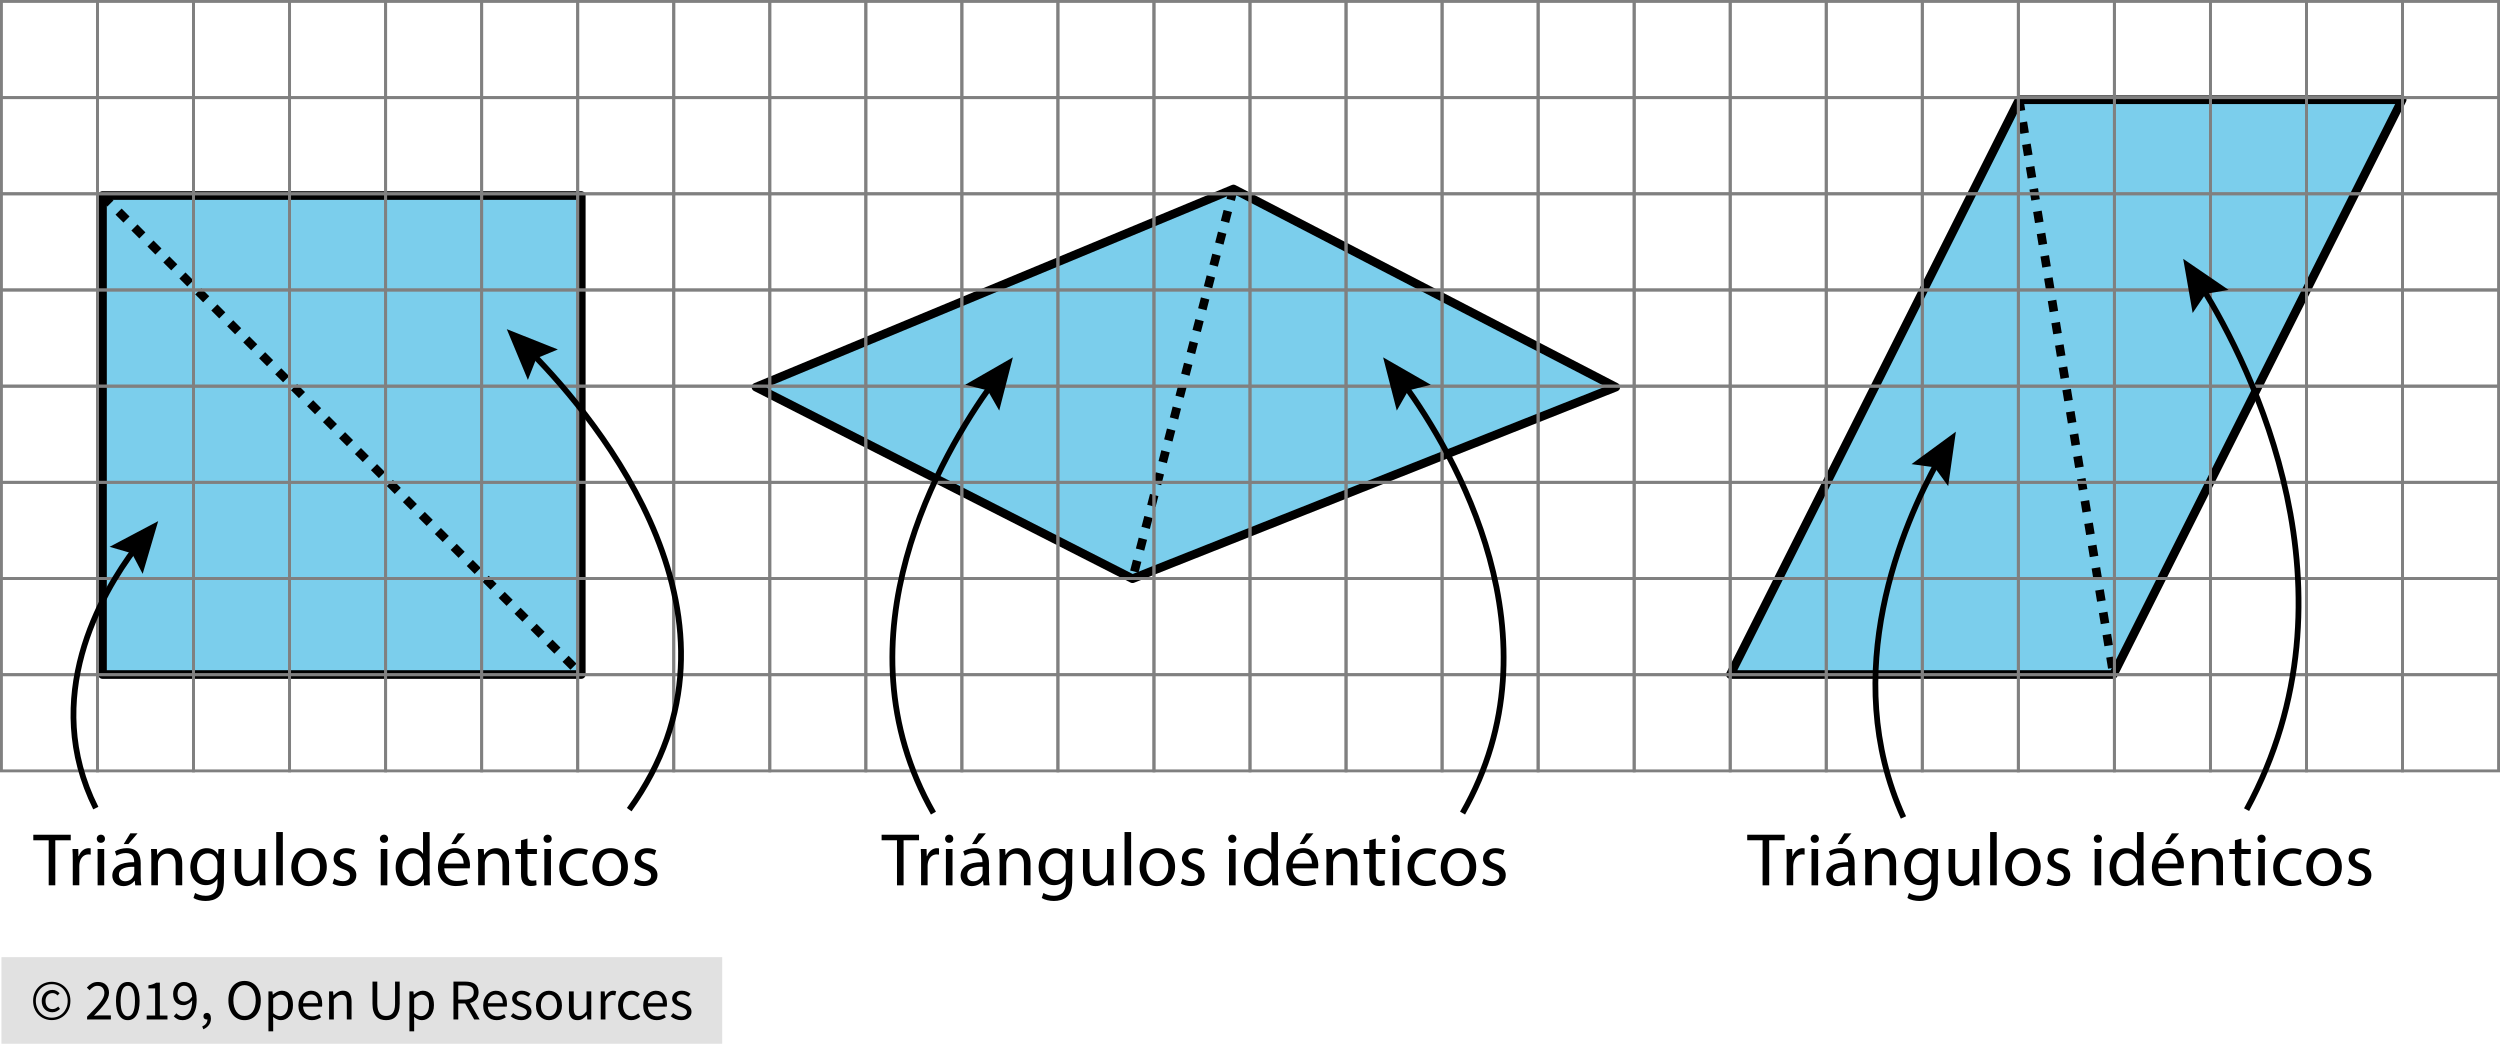 <?xml version="1.0" encoding="utf-8"?>
<!-- Generator: Adobe Illustrator 23.0.3, SVG Export Plug-In . SVG Version: 6.00 Build 0)  -->
<svg version="1.1" xmlns="http://www.w3.org/2000/svg" xmlns:xlink="http://www.w3.org/1999/xlink" x="0px" y="0px"
	 viewBox="0 0 433.22 180.862" style="enable-background:new 0 0 433.22 180.862;" xml:space="preserve">
<style type="text/css">
	.st0{fill:#E1E1E1;}
	.st1{fill:#7BCEEC;stroke:#000000;stroke-width:1.5;stroke-linecap:round;stroke-linejoin:round;stroke-miterlimit:10;}
	.st2{fill:none;stroke:#000000;stroke-width:1.5;stroke-miterlimit:10;stroke-dasharray:1.942,2,1.942,1.942;}
	.st3{fill:none;stroke:#808080;stroke-width:0.5;stroke-miterlimit:10;}
	.st4{fill:none;stroke:#000000;stroke-miterlimit:10;}
</style>
<g id="Copyright">
	<rect x="0.25" y="165.862" class="st0" width="124.898" height="15"/>
	<g>
		<path d="M8.97,176.772c-0.434,0-0.847-0.078-1.24-0.235c-0.394-0.157-0.737-0.38-1.03-0.67c-0.293-0.29-0.527-0.64-0.7-1.05
			c-0.173-0.41-0.26-0.872-0.26-1.385c0-0.506,0.086-0.963,0.26-1.37c0.173-0.406,0.407-0.753,0.7-1.04
			c0.293-0.287,0.636-0.506,1.03-0.66c0.393-0.153,0.807-0.23,1.24-0.23c0.433,0,0.845,0.077,1.235,0.23s0.733,0.373,1.03,0.66
			c0.297,0.287,0.532,0.634,0.705,1.04c0.173,0.407,0.26,0.864,0.26,1.37c0,0.513-0.087,0.975-0.26,1.385
			c-0.173,0.41-0.408,0.76-0.705,1.05c-0.296,0.29-0.64,0.513-1.03,0.67S9.403,176.772,8.97,176.772z M8.97,176.352
			c0.38,0,0.736-0.07,1.07-0.21c0.333-0.14,0.625-0.338,0.875-0.595c0.25-0.256,0.448-0.563,0.595-0.92
			c0.147-0.356,0.22-0.755,0.22-1.195c0-0.433-0.073-0.828-0.22-1.185c-0.146-0.356-0.345-0.662-0.595-0.915
			s-0.542-0.448-0.875-0.585c-0.333-0.137-0.69-0.205-1.07-0.205c-0.38,0-0.737,0.068-1.07,0.205s-0.625,0.332-0.875,0.585
			s-0.448,0.559-0.595,0.915c-0.147,0.357-0.22,0.752-0.22,1.185c0,0.44,0.073,0.838,0.22,1.195c0.146,0.357,0.345,0.664,0.595,0.92
			c0.25,0.257,0.542,0.455,0.875,0.595S8.59,176.352,8.97,176.352z M9.05,175.412c-0.253,0-0.49-0.045-0.71-0.135
			c-0.22-0.09-0.413-0.22-0.58-0.39c-0.167-0.17-0.296-0.376-0.39-0.62c-0.094-0.243-0.14-0.521-0.14-0.835
			c0-0.287,0.052-0.546,0.155-0.78c0.104-0.233,0.24-0.434,0.41-0.6s0.367-0.293,0.59-0.38c0.224-0.086,0.455-0.13,0.695-0.13
			c0.28,0,0.518,0.055,0.715,0.165s0.375,0.245,0.535,0.405l-0.35,0.39c-0.133-0.133-0.269-0.235-0.405-0.305
			c-0.137-0.07-0.292-0.105-0.465-0.105c-0.367,0-0.662,0.125-0.885,0.375c-0.224,0.25-0.335,0.572-0.335,0.965
			c0,0.44,0.108,0.789,0.325,1.045c0.217,0.257,0.505,0.385,0.865,0.385c0.213,0,0.4-0.042,0.56-0.125
			c0.16-0.083,0.313-0.188,0.46-0.315l0.3,0.42c-0.187,0.16-0.383,0.295-0.59,0.405S9.35,175.412,9.05,175.412z"/>
		<path d="M15.09,176.662v-0.49c0.48-0.48,0.907-0.913,1.28-1.3c0.373-0.387,0.687-0.745,0.94-1.075
			c0.253-0.33,0.446-0.633,0.58-0.91c0.133-0.277,0.2-0.545,0.2-0.805c0-0.367-0.1-0.667-0.3-0.9c-0.2-0.233-0.503-0.35-0.91-0.35
			c-0.267,0-0.513,0.075-0.74,0.225c-0.227,0.15-0.434,0.332-0.62,0.545l-0.47-0.47c0.267-0.293,0.55-0.528,0.85-0.705
			s0.66-0.265,1.08-0.265c0.593,0,1.06,0.172,1.4,0.515s0.51,0.798,0.51,1.365c0,0.3-0.065,0.602-0.195,0.905s-0.31,0.617-0.54,0.94
			s-0.503,0.66-0.82,1.01c-0.317,0.35-0.665,0.722-1.045,1.115c0.173-0.013,0.353-0.027,0.54-0.04c0.187-0.013,0.363-0.02,0.53-0.02
			h1.85v0.71H15.09z"/>
		<path d="M22.15,176.782c-0.647,0-1.15-0.287-1.51-0.86c-0.36-0.573-0.54-1.396-0.54-2.47s0.18-1.89,0.54-2.45
			s0.863-0.84,1.51-0.84c0.64,0,1.14,0.28,1.5,0.84c0.36,0.56,0.54,1.377,0.54,2.45s-0.18,1.896-0.54,2.47
			C23.29,176.496,22.79,176.782,22.15,176.782z M22.15,176.122c0.187,0,0.355-0.052,0.505-0.155c0.15-0.104,0.28-0.264,0.39-0.48
			c0.11-0.217,0.195-0.494,0.255-0.83c0.06-0.337,0.09-0.738,0.09-1.205s-0.03-0.867-0.09-1.2c-0.06-0.333-0.145-0.605-0.255-0.815
			c-0.11-0.21-0.24-0.365-0.39-0.465s-0.318-0.15-0.505-0.15c-0.187,0-0.357,0.05-0.51,0.15s-0.285,0.255-0.395,0.465
			s-0.195,0.482-0.255,0.815c-0.06,0.333-0.09,0.733-0.09,1.2c0,0.934,0.115,1.612,0.345,2.035S21.776,176.122,22.15,176.122z"/>
		<path d="M25.42,176.662v-0.68h1.46v-4.7h-1.16v-0.53c0.293-0.053,0.548-0.118,0.765-0.195s0.412-0.168,0.585-0.275h0.63v5.7h1.32
			v0.68H25.42z"/>
		<path d="M31.649,176.782c-0.34,0-0.638-0.063-0.895-0.19c-0.256-0.127-0.472-0.287-0.645-0.48l0.46-0.52
			c0.133,0.153,0.292,0.276,0.475,0.37c0.184,0.094,0.375,0.14,0.575,0.14c0.227,0,0.44-0.046,0.64-0.14
			c0.2-0.093,0.376-0.248,0.53-0.465c0.153-0.216,0.277-0.498,0.37-0.845s0.143-0.777,0.15-1.29c-0.2,0.253-0.434,0.453-0.7,0.6
			c-0.267,0.147-0.533,0.22-0.8,0.22c-0.553,0-0.993-0.163-1.32-0.49c-0.327-0.326-0.49-0.82-0.49-1.48
			c0-0.306,0.05-0.585,0.15-0.835c0.1-0.25,0.235-0.465,0.405-0.645c0.17-0.18,0.37-0.32,0.6-0.42s0.471-0.15,0.725-0.15
			c0.313,0,0.605,0.063,0.875,0.19c0.27,0.127,0.503,0.318,0.7,0.575c0.197,0.256,0.35,0.577,0.46,0.96s0.165,0.832,0.165,1.345
			c0,0.64-0.067,1.185-0.2,1.635c-0.133,0.45-0.313,0.816-0.54,1.1c-0.227,0.283-0.485,0.49-0.775,0.62
			C32.274,176.717,31.97,176.782,31.649,176.782z M31.95,173.562c0.213,0,0.438-0.066,0.675-0.2s0.458-0.35,0.665-0.65
			c-0.053-0.626-0.2-1.1-0.44-1.42c-0.24-0.32-0.563-0.48-0.97-0.48c-0.153,0-0.298,0.034-0.435,0.1
			c-0.137,0.067-0.255,0.162-0.355,0.285c-0.1,0.123-0.179,0.271-0.235,0.445s-0.085,0.363-0.085,0.57c0,0.42,0.097,0.75,0.29,0.99
			C31.253,173.442,31.55,173.562,31.95,173.562z"/>
		<path d="M35.24,178.362l-0.2-0.48c0.286-0.127,0.51-0.295,0.67-0.505c0.16-0.21,0.236-0.448,0.23-0.715
			c-0.02,0.006-0.054,0.01-0.1,0.01c-0.16,0-0.298-0.048-0.415-0.145s-0.175-0.238-0.175-0.425c0-0.18,0.06-0.321,0.18-0.425
			c0.12-0.104,0.263-0.155,0.43-0.155c0.213,0,0.381,0.087,0.505,0.26s0.185,0.41,0.185,0.71c0,0.433-0.117,0.81-0.35,1.13
			S35.646,178.188,35.24,178.362z"/>
		<path d="M42.379,176.782c-0.413,0-0.792-0.08-1.135-0.24c-0.343-0.16-0.639-0.388-0.885-0.685
			c-0.247-0.296-0.438-0.656-0.575-1.08c-0.137-0.423-0.205-0.898-0.205-1.425c0-0.526,0.068-0.998,0.205-1.415
			c0.136-0.417,0.328-0.77,0.575-1.06s0.542-0.511,0.885-0.665c0.343-0.153,0.722-0.23,1.135-0.23c0.414,0,0.792,0.079,1.135,0.235
			c0.343,0.157,0.64,0.38,0.89,0.67s0.443,0.644,0.58,1.06s0.205,0.885,0.205,1.405c0,0.527-0.068,1.002-0.205,1.425
			s-0.33,0.783-0.58,1.08c-0.25,0.297-0.547,0.525-0.89,0.685C43.171,176.702,42.793,176.782,42.379,176.782z M42.379,176.052
			c0.293,0,0.559-0.063,0.795-0.19c0.236-0.127,0.44-0.309,0.61-0.545c0.17-0.236,0.301-0.52,0.395-0.85
			c0.093-0.33,0.14-0.702,0.14-1.115c0-0.407-0.046-0.773-0.14-1.1c-0.094-0.326-0.225-0.603-0.395-0.83
			c-0.17-0.227-0.374-0.401-0.61-0.525c-0.237-0.123-0.502-0.185-0.795-0.185s-0.558,0.062-0.795,0.185
			c-0.237,0.124-0.44,0.298-0.61,0.525c-0.17,0.227-0.302,0.504-0.395,0.83c-0.093,0.327-0.14,0.693-0.14,1.1
			c0,0.414,0.047,0.785,0.14,1.115c0.093,0.33,0.225,0.613,0.395,0.85c0.17,0.237,0.373,0.418,0.61,0.545
			C41.821,175.989,42.086,176.052,42.379,176.052z"/>
		<path d="M46.519,178.712v-6.91h0.68l0.07,0.56h0.03c0.22-0.187,0.461-0.347,0.725-0.48c0.263-0.133,0.538-0.2,0.825-0.2
			c0.313,0,0.59,0.059,0.83,0.175c0.24,0.117,0.44,0.284,0.6,0.5c0.16,0.217,0.281,0.477,0.365,0.78s0.125,0.645,0.125,1.025
			c0,0.414-0.057,0.782-0.17,1.105s-0.267,0.599-0.46,0.825s-0.417,0.398-0.67,0.515c-0.253,0.117-0.52,0.175-0.8,0.175
			c-0.227,0-0.452-0.05-0.675-0.15c-0.223-0.1-0.448-0.237-0.675-0.41l0.02,0.85v1.64H46.519z M48.529,176.092
			c0.2,0,0.385-0.045,0.555-0.135c0.17-0.09,0.317-0.216,0.44-0.38c0.123-0.163,0.22-0.365,0.29-0.605
			c0.07-0.24,0.105-0.51,0.105-0.81c0-0.267-0.023-0.51-0.07-0.73c-0.046-0.22-0.122-0.408-0.225-0.565
			c-0.103-0.157-0.236-0.278-0.4-0.365c-0.164-0.086-0.358-0.13-0.585-0.13c-0.207,0-0.415,0.057-0.625,0.17
			c-0.21,0.114-0.435,0.277-0.675,0.49v2.55c0.22,0.187,0.433,0.318,0.64,0.395S48.369,176.092,48.529,176.092z"/>
		<path d="M54.04,176.782c-0.327,0-0.632-0.059-0.915-0.175c-0.283-0.116-0.53-0.283-0.74-0.5c-0.21-0.216-0.375-0.481-0.495-0.795
			c-0.12-0.313-0.18-0.67-0.18-1.07s0.062-0.758,0.185-1.075c0.123-0.316,0.287-0.585,0.49-0.805
			c0.204-0.22,0.435-0.389,0.695-0.505c0.26-0.116,0.53-0.175,0.81-0.175c0.307,0,0.582,0.053,0.825,0.16
			c0.244,0.106,0.447,0.26,0.61,0.46c0.163,0.2,0.288,0.44,0.375,0.72c0.086,0.28,0.13,0.594,0.13,0.94
			c0,0.087-0.002,0.172-0.005,0.255c-0.003,0.083-0.012,0.155-0.025,0.215h-3.28c0.033,0.52,0.195,0.932,0.485,1.235
			c0.29,0.304,0.668,0.455,1.135,0.455c0.233,0,0.448-0.035,0.645-0.105c0.196-0.07,0.385-0.162,0.565-0.275l0.29,0.54
			c-0.213,0.133-0.45,0.25-0.71,0.35C54.669,176.732,54.373,176.782,54.04,176.782z M52.509,173.842h2.6
			c0-0.494-0.105-0.869-0.315-1.125c-0.21-0.257-0.505-0.385-0.885-0.385c-0.174,0-0.338,0.034-0.495,0.1
			c-0.157,0.067-0.298,0.165-0.425,0.295c-0.127,0.13-0.232,0.289-0.315,0.475C52.591,173.389,52.536,173.602,52.509,173.842z"/>
		<path d="M57.029,176.662v-4.86h0.68l0.07,0.7h0.03c0.233-0.233,0.478-0.428,0.735-0.585c0.257-0.156,0.555-0.235,0.895-0.235
			c0.513,0,0.888,0.16,1.125,0.48s0.355,0.793,0.355,1.42v3.08h-0.82v-2.97c0-0.46-0.074-0.792-0.22-0.995
			c-0.146-0.204-0.38-0.305-0.7-0.305c-0.253,0-0.477,0.063-0.67,0.19c-0.193,0.127-0.413,0.313-0.66,0.56v3.52H57.029z"/>
		<path d="M66.909,176.782c-0.333,0-0.645-0.048-0.935-0.145s-0.54-0.257-0.75-0.48c-0.21-0.224-0.375-0.515-0.495-0.875
			c-0.12-0.36-0.18-0.803-0.18-1.33v-3.85h0.83v3.87c0,0.394,0.04,0.723,0.12,0.99c0.08,0.267,0.188,0.48,0.325,0.64
			s0.298,0.275,0.485,0.345c0.187,0.07,0.387,0.105,0.6,0.105c0.22,0,0.423-0.035,0.61-0.105c0.187-0.07,0.35-0.185,0.49-0.345
			s0.25-0.373,0.33-0.64c0.08-0.267,0.12-0.596,0.12-0.99v-3.87h0.8v3.85c0,0.527-0.06,0.97-0.18,1.33
			c-0.12,0.36-0.285,0.651-0.495,0.875c-0.21,0.223-0.458,0.383-0.745,0.48C67.552,176.734,67.243,176.782,66.909,176.782z"/>
		<path d="M70.949,178.712v-6.91h0.68l0.07,0.56h0.03c0.22-0.187,0.461-0.347,0.725-0.48c0.263-0.133,0.538-0.2,0.825-0.2
			c0.313,0,0.59,0.059,0.83,0.175c0.24,0.117,0.44,0.284,0.6,0.5c0.16,0.217,0.281,0.477,0.365,0.78s0.125,0.645,0.125,1.025
			c0,0.414-0.057,0.782-0.17,1.105s-0.267,0.599-0.46,0.825s-0.417,0.398-0.67,0.515c-0.253,0.117-0.52,0.175-0.8,0.175
			c-0.227,0-0.452-0.05-0.675-0.15c-0.223-0.1-0.448-0.237-0.675-0.41l0.02,0.85v1.64H70.949z M72.959,176.092
			c0.2,0,0.385-0.045,0.555-0.135c0.17-0.09,0.317-0.216,0.44-0.38c0.123-0.163,0.22-0.365,0.29-0.605
			c0.07-0.24,0.105-0.51,0.105-0.81c0-0.267-0.023-0.51-0.07-0.73c-0.046-0.22-0.122-0.408-0.225-0.565
			c-0.103-0.157-0.236-0.278-0.4-0.365c-0.164-0.086-0.358-0.13-0.585-0.13c-0.207,0-0.415,0.057-0.625,0.17
			c-0.21,0.114-0.435,0.277-0.675,0.49v2.55c0.22,0.187,0.433,0.318,0.64,0.395S72.799,176.092,72.959,176.092z"/>
		<path d="M78.579,176.662v-6.56h2.05c0.333,0,0.642,0.032,0.925,0.095s0.526,0.168,0.73,0.315c0.203,0.146,0.362,0.336,0.475,0.57
			s0.17,0.52,0.17,0.86c0,0.514-0.133,0.924-0.4,1.23c-0.267,0.307-0.627,0.517-1.08,0.63l1.67,2.86h-0.94l-1.58-2.77h-1.19v2.77
			H78.579z M79.409,173.212h1.1c0.513,0,0.906-0.105,1.18-0.315s0.41-0.528,0.41-0.955c0-0.433-0.137-0.736-0.41-0.91
			s-0.667-0.26-1.18-0.26h-1.1V173.212z"/>
		<path d="M86.059,176.782c-0.327,0-0.632-0.059-0.915-0.175c-0.283-0.116-0.53-0.283-0.74-0.5c-0.21-0.216-0.375-0.481-0.495-0.795
			c-0.12-0.313-0.18-0.67-0.18-1.07s0.062-0.758,0.185-1.075c0.123-0.316,0.287-0.585,0.49-0.805
			c0.204-0.22,0.435-0.389,0.695-0.505c0.26-0.116,0.53-0.175,0.81-0.175c0.307,0,0.582,0.053,0.825,0.16
			c0.244,0.106,0.447,0.26,0.61,0.46c0.163,0.2,0.288,0.44,0.375,0.72c0.086,0.28,0.13,0.594,0.13,0.94
			c0,0.087-0.002,0.172-0.005,0.255c-0.003,0.083-0.012,0.155-0.025,0.215h-3.28c0.033,0.52,0.195,0.932,0.485,1.235
			c0.29,0.304,0.668,0.455,1.135,0.455c0.233,0,0.448-0.035,0.645-0.105c0.196-0.07,0.385-0.162,0.565-0.275l0.29,0.54
			c-0.213,0.133-0.45,0.25-0.71,0.35C86.688,176.732,86.392,176.782,86.059,176.782z M84.528,173.842h2.6
			c0-0.494-0.105-0.869-0.315-1.125c-0.21-0.257-0.505-0.385-0.885-0.385c-0.174,0-0.338,0.034-0.495,0.1
			c-0.157,0.067-0.298,0.165-0.425,0.295c-0.127,0.13-0.232,0.289-0.315,0.475C84.61,173.389,84.555,173.602,84.528,173.842z"/>
		<path d="M90.318,176.782c-0.347,0-0.677-0.063-0.99-0.19c-0.313-0.127-0.587-0.287-0.82-0.48l0.41-0.55
			c0.213,0.173,0.432,0.313,0.655,0.42c0.223,0.107,0.481,0.16,0.775,0.16c0.32,0,0.56-0.073,0.72-0.22
			c0.16-0.146,0.24-0.326,0.24-0.54c0-0.127-0.034-0.237-0.1-0.33c-0.067-0.093-0.152-0.175-0.255-0.245
			c-0.104-0.07-0.222-0.131-0.355-0.185c-0.134-0.053-0.267-0.106-0.4-0.16c-0.174-0.06-0.347-0.128-0.52-0.205
			c-0.174-0.077-0.329-0.17-0.465-0.28s-0.249-0.238-0.335-0.385c-0.086-0.147-0.13-0.323-0.13-0.53
			c0-0.193,0.038-0.375,0.115-0.545s0.187-0.316,0.33-0.44c0.144-0.124,0.318-0.22,0.525-0.29c0.207-0.07,0.44-0.105,0.7-0.105
			c0.307,0,0.588,0.053,0.845,0.16c0.256,0.106,0.478,0.236,0.665,0.39l-0.39,0.52c-0.167-0.126-0.34-0.23-0.52-0.31
			c-0.18-0.08-0.377-0.12-0.59-0.12c-0.307,0-0.532,0.07-0.675,0.21c-0.144,0.14-0.215,0.303-0.215,0.49
			c0,0.114,0.03,0.212,0.09,0.295c0.06,0.083,0.14,0.157,0.24,0.22s0.215,0.12,0.345,0.17c0.13,0.05,0.265,0.102,0.405,0.155
			c0.173,0.066,0.348,0.137,0.525,0.21s0.335,0.165,0.475,0.275c0.14,0.11,0.255,0.245,0.345,0.405
			c0.09,0.16,0.135,0.354,0.135,0.58c0,0.2-0.039,0.387-0.115,0.56s-0.19,0.327-0.34,0.46s-0.337,0.238-0.56,0.315
			C90.86,176.744,90.605,176.782,90.318,176.782z"/>
		<path d="M95.128,176.782c-0.3,0-0.585-0.057-0.855-0.17s-0.508-0.278-0.715-0.495c-0.207-0.217-0.372-0.483-0.495-0.8
			c-0.124-0.316-0.185-0.675-0.185-1.075c0-0.407,0.062-0.769,0.185-1.085c0.123-0.317,0.288-0.585,0.495-0.805
			c0.207-0.22,0.445-0.387,0.715-0.5s0.555-0.17,0.855-0.17s0.585,0.057,0.855,0.17s0.508,0.28,0.715,0.5
			c0.207,0.22,0.372,0.488,0.495,0.805c0.124,0.316,0.185,0.678,0.185,1.085c0,0.4-0.062,0.758-0.185,1.075
			c-0.124,0.317-0.289,0.583-0.495,0.8s-0.445,0.382-0.715,0.495S95.428,176.782,95.128,176.782z M95.128,176.102
			c0.207,0,0.396-0.045,0.57-0.135c0.173-0.09,0.322-0.217,0.445-0.38c0.123-0.163,0.218-0.358,0.285-0.585
			c0.067-0.227,0.1-0.48,0.1-0.76c0-0.28-0.033-0.535-0.1-0.765c-0.066-0.23-0.162-0.428-0.285-0.595
			c-0.124-0.167-0.272-0.295-0.445-0.385s-0.363-0.135-0.57-0.135s-0.396,0.045-0.57,0.135s-0.322,0.218-0.445,0.385
			c-0.123,0.167-0.218,0.365-0.285,0.595c-0.067,0.23-0.1,0.485-0.1,0.765c0,0.28,0.033,0.533,0.1,0.76
			c0.066,0.227,0.162,0.422,0.285,0.585c0.124,0.164,0.272,0.29,0.445,0.38C94.732,176.057,94.922,176.102,95.128,176.102z"/>
		<path d="M100.079,176.782c-0.52,0-0.898-0.16-1.135-0.48c-0.237-0.32-0.355-0.793-0.355-1.42v-3.08h0.83v2.97
			c0,0.46,0.071,0.792,0.215,0.995c0.144,0.204,0.375,0.305,0.695,0.305c0.253,0,0.477-0.065,0.67-0.195
			c0.193-0.13,0.406-0.338,0.64-0.625v-3.45h0.82v4.86h-0.68l-0.07-0.76h-0.03c-0.227,0.267-0.465,0.48-0.715,0.64
			C100.713,176.702,100.418,176.782,100.079,176.782z"/>
		<path d="M104.098,176.662v-4.86h0.68l0.07,0.88h0.03c0.167-0.307,0.368-0.55,0.605-0.73c0.236-0.18,0.495-0.27,0.775-0.27
			c0.193,0,0.367,0.033,0.52,0.1l-0.16,0.72c-0.08-0.026-0.153-0.046-0.22-0.06c-0.067-0.013-0.15-0.02-0.25-0.02
			c-0.207,0-0.422,0.083-0.645,0.25c-0.224,0.167-0.418,0.457-0.585,0.87v3.12H104.098z"/>
		<path d="M109.389,176.782c-0.32,0-0.62-0.057-0.9-0.17c-0.28-0.113-0.521-0.278-0.725-0.495c-0.204-0.217-0.364-0.483-0.48-0.8
			c-0.117-0.316-0.175-0.675-0.175-1.075c0-0.407,0.063-0.769,0.19-1.085c0.126-0.317,0.297-0.585,0.51-0.805
			c0.213-0.22,0.461-0.387,0.745-0.5c0.284-0.113,0.582-0.17,0.895-0.17c0.32,0,0.593,0.057,0.82,0.17
			c0.227,0.113,0.426,0.247,0.6,0.4l-0.42,0.54c-0.14-0.126-0.288-0.23-0.445-0.31c-0.157-0.08-0.332-0.12-0.525-0.12
			c-0.22,0-0.423,0.045-0.61,0.135c-0.187,0.09-0.347,0.218-0.48,0.385c-0.134,0.167-0.239,0.365-0.315,0.595
			s-0.115,0.485-0.115,0.765c0,0.28,0.037,0.533,0.11,0.76c0.073,0.227,0.175,0.422,0.305,0.585c0.13,0.164,0.288,0.29,0.475,0.38
			c0.187,0.09,0.39,0.135,0.61,0.135c0.227,0,0.435-0.048,0.625-0.145s0.361-0.211,0.515-0.345l0.36,0.55
			c-0.22,0.193-0.463,0.345-0.73,0.455S109.682,176.782,109.389,176.782z"/>
		<path d="M113.788,176.782c-0.327,0-0.632-0.059-0.915-0.175c-0.283-0.116-0.53-0.283-0.74-0.5
			c-0.21-0.216-0.375-0.481-0.495-0.795c-0.12-0.313-0.18-0.67-0.18-1.07s0.062-0.758,0.185-1.075
			c0.123-0.316,0.287-0.585,0.49-0.805c0.204-0.22,0.435-0.389,0.695-0.505c0.26-0.116,0.53-0.175,0.81-0.175
			c0.307,0,0.582,0.053,0.825,0.16c0.244,0.106,0.447,0.26,0.61,0.46c0.163,0.2,0.288,0.44,0.375,0.72
			c0.086,0.28,0.13,0.594,0.13,0.94c0,0.087-0.002,0.172-0.005,0.255c-0.003,0.083-0.012,0.155-0.025,0.215h-3.28
			c0.033,0.52,0.195,0.932,0.485,1.235c0.29,0.304,0.668,0.455,1.135,0.455c0.233,0,0.448-0.035,0.645-0.105
			c0.196-0.07,0.385-0.162,0.565-0.275l0.29,0.54c-0.213,0.133-0.45,0.25-0.71,0.35
			C114.418,176.732,114.121,176.782,113.788,176.782z M112.258,173.842h2.6c0-0.494-0.105-0.869-0.315-1.125
			c-0.21-0.257-0.505-0.385-0.885-0.385c-0.174,0-0.338,0.034-0.495,0.1c-0.157,0.067-0.298,0.165-0.425,0.295
			c-0.127,0.13-0.232,0.289-0.315,0.475C112.34,173.389,112.285,173.602,112.258,173.842z"/>
		<path d="M118.048,176.782c-0.347,0-0.677-0.063-0.99-0.19c-0.313-0.127-0.587-0.287-0.82-0.48l0.41-0.55
			c0.213,0.173,0.432,0.313,0.655,0.42c0.223,0.107,0.481,0.16,0.775,0.16c0.32,0,0.56-0.073,0.72-0.22
			c0.16-0.146,0.24-0.326,0.24-0.54c0-0.127-0.034-0.237-0.1-0.33c-0.067-0.093-0.152-0.175-0.255-0.245
			c-0.104-0.07-0.222-0.131-0.355-0.185c-0.134-0.053-0.267-0.106-0.4-0.16c-0.174-0.06-0.347-0.128-0.52-0.205
			c-0.174-0.077-0.329-0.17-0.465-0.28s-0.249-0.238-0.335-0.385c-0.086-0.147-0.13-0.323-0.13-0.53
			c0-0.193,0.038-0.375,0.115-0.545s0.187-0.316,0.33-0.44c0.144-0.124,0.318-0.22,0.525-0.29c0.207-0.07,0.44-0.105,0.7-0.105
			c0.307,0,0.588,0.053,0.845,0.16c0.256,0.106,0.478,0.236,0.665,0.39l-0.39,0.52c-0.167-0.126-0.34-0.23-0.52-0.31
			c-0.18-0.08-0.377-0.12-0.59-0.12c-0.307,0-0.532,0.07-0.675,0.21c-0.144,0.14-0.215,0.303-0.215,0.49
			c0,0.114,0.03,0.212,0.09,0.295c0.06,0.083,0.14,0.157,0.24,0.22s0.215,0.12,0.345,0.17c0.13,0.05,0.265,0.102,0.405,0.155
			c0.173,0.066,0.348,0.137,0.525,0.21s0.335,0.165,0.475,0.275c0.14,0.11,0.255,0.245,0.345,0.405
			c0.09,0.16,0.135,0.354,0.135,0.58c0,0.2-0.039,0.387-0.115,0.56s-0.19,0.327-0.34,0.46s-0.337,0.238-0.56,0.315
			C118.589,176.744,118.334,176.782,118.048,176.782z"/>
	</g>
</g>
<g id="Artwork">
	<rect x="17.76" y="33.883" class="st1" width="82.968" height="83.002"/>
	<polygon class="st1" points="366.225,116.884 299.851,116.884 349.891,17.282 416.265,17.282 	"/>
	<polygon class="st1" points="213.75,32.75 131,67.083 196.25,100.284 280,67.083 	"/>
	<line class="st2" x1="213.75" y1="32.75" x2="196.25" y2="100.284"/>
	<line class="st2" x1="349.891" y1="17.282" x2="366.225" y2="116.884"/>
	<line class="st2" x1="17.76" y1="33.883" x2="100.728" y2="116.884"/>
</g>
<g id="Grid">
	<rect x="0.25" y="0.25" class="st3" width="16.643" height="16.667"/>
	<rect x="16.893" y="0.25" class="st3" width="16.643" height="16.667"/>
	<rect x="33.536" y="0.25" class="st3" width="16.643" height="16.667"/>
	<rect x="50.179" y="0.25" class="st3" width="16.643" height="16.667"/>
	<rect x="66.822" y="0.25" class="st3" width="16.643" height="16.667"/>
	<rect x="83.465" y="0.25" class="st3" width="16.643" height="16.667"/>
	<rect x="100.108" y="0.25" class="st3" width="16.643" height="16.667"/>
	<rect x="116.752" y="0.25" class="st3" width="16.643" height="16.667"/>
	<rect x="133.395" y="0.25" class="st3" width="16.643" height="16.667"/>
	<rect x="150.038" y="0.25" class="st3" width="16.643" height="16.667"/>
	<rect x="166.681" y="0.25" class="st3" width="16.643" height="16.667"/>
	<rect x="183.324" y="0.25" class="st3" width="16.643" height="16.667"/>
	<rect x="199.967" y="0.25" class="st3" width="16.643" height="16.667"/>
	<rect x="216.61" y="0.25" class="st3" width="16.643" height="16.667"/>
	<rect x="233.253" y="0.25" class="st3" width="16.643" height="16.667"/>
	<rect x="249.896" y="0.25" class="st3" width="16.643" height="16.667"/>
	<rect x="266.539" y="0.25" class="st3" width="16.643" height="16.667"/>
	<rect x="283.182" y="0.25" class="st3" width="16.643" height="16.667"/>
	<rect x="299.825" y="0.25" class="st3" width="16.643" height="16.667"/>
	<rect x="316.468" y="0.25" class="st3" width="16.643" height="16.667"/>
	<rect x="333.112" y="0.25" class="st3" width="16.643" height="16.667"/>
	<rect x="349.755" y="0.25" class="st3" width="16.643" height="16.667"/>
	<rect x="366.398" y="0.25" class="st3" width="16.643" height="16.667"/>
	<rect x="383.041" y="0.25" class="st3" width="16.643" height="16.667"/>
	<rect x="399.684" y="0.25" class="st3" width="16.643" height="16.667"/>
	<rect x="416.327" y="0.25" class="st3" width="16.643" height="16.667"/>
	<rect x="0.25" y="16.917" class="st3" width="16.643" height="16.667"/>
	<rect x="16.893" y="16.917" class="st3" width="16.643" height="16.667"/>
	<rect x="33.536" y="16.917" class="st3" width="16.643" height="16.667"/>
	<rect x="50.179" y="16.917" class="st3" width="16.643" height="16.667"/>
	<rect x="66.822" y="16.917" class="st3" width="16.643" height="16.667"/>
	<rect x="83.465" y="16.917" class="st3" width="16.643" height="16.667"/>
	<rect x="100.108" y="16.917" class="st3" width="16.643" height="16.667"/>
	<rect x="116.752" y="16.917" class="st3" width="16.643" height="16.667"/>
	<rect x="133.395" y="16.917" class="st3" width="16.643" height="16.667"/>
	<rect x="150.038" y="16.917" class="st3" width="16.643" height="16.667"/>
	<rect x="166.681" y="16.917" class="st3" width="16.643" height="16.667"/>
	<rect x="183.324" y="16.917" class="st3" width="16.643" height="16.667"/>
	<rect x="199.967" y="16.917" class="st3" width="16.643" height="16.667"/>
	<rect x="216.61" y="16.917" class="st3" width="16.643" height="16.667"/>
	<rect x="233.253" y="16.917" class="st3" width="16.643" height="16.667"/>
	<rect x="249.896" y="16.917" class="st3" width="16.643" height="16.667"/>
	<rect x="266.539" y="16.917" class="st3" width="16.643" height="16.667"/>
	<rect x="283.182" y="16.917" class="st3" width="16.643" height="16.667"/>
	<rect x="299.825" y="16.917" class="st3" width="16.643" height="16.667"/>
	<rect x="316.468" y="16.917" class="st3" width="16.643" height="16.667"/>
	<rect x="333.112" y="16.917" class="st3" width="16.643" height="16.667"/>
	<rect x="349.755" y="16.917" class="st3" width="16.643" height="16.667"/>
	<rect x="366.398" y="16.917" class="st3" width="16.643" height="16.667"/>
	<rect x="383.041" y="16.917" class="st3" width="16.643" height="16.667"/>
	<rect x="399.684" y="16.917" class="st3" width="16.643" height="16.667"/>
	<rect x="416.327" y="16.917" class="st3" width="16.643" height="16.667"/>
	<rect x="0.25" y="33.583" class="st3" width="16.643" height="16.667"/>
	<rect x="16.893" y="33.583" class="st3" width="16.643" height="16.667"/>
	<rect x="33.536" y="33.583" class="st3" width="16.643" height="16.667"/>
	<rect x="50.179" y="33.583" class="st3" width="16.643" height="16.667"/>
	<rect x="66.822" y="33.583" class="st3" width="16.643" height="16.667"/>
	<rect x="83.465" y="33.583" class="st3" width="16.643" height="16.667"/>
	<rect x="100.108" y="33.583" class="st3" width="16.643" height="16.667"/>
	<rect x="116.752" y="33.583" class="st3" width="16.643" height="16.667"/>
	<rect x="133.395" y="33.583" class="st3" width="16.643" height="16.667"/>
	<rect x="150.038" y="33.583" class="st3" width="16.643" height="16.667"/>
	<rect x="166.681" y="33.583" class="st3" width="16.643" height="16.667"/>
	<rect x="183.324" y="33.583" class="st3" width="16.643" height="16.667"/>
	<rect x="199.967" y="33.583" class="st3" width="16.643" height="16.667"/>
	<rect x="216.61" y="33.583" class="st3" width="16.643" height="16.667"/>
	<rect x="233.253" y="33.583" class="st3" width="16.643" height="16.667"/>
	<rect x="249.896" y="33.583" class="st3" width="16.643" height="16.667"/>
	<rect x="266.539" y="33.583" class="st3" width="16.643" height="16.667"/>
	<rect x="283.182" y="33.583" class="st3" width="16.643" height="16.667"/>
	<rect x="299.825" y="33.583" class="st3" width="16.643" height="16.667"/>
	<rect x="316.468" y="33.583" class="st3" width="16.643" height="16.667"/>
	<rect x="333.112" y="33.583" class="st3" width="16.643" height="16.667"/>
	<rect x="349.755" y="33.583" class="st3" width="16.643" height="16.667"/>
	<rect x="366.398" y="33.583" class="st3" width="16.643" height="16.667"/>
	<rect x="383.041" y="33.583" class="st3" width="16.643" height="16.667"/>
	<rect x="399.684" y="33.583" class="st3" width="16.643" height="16.667"/>
	<rect x="416.327" y="33.583" class="st3" width="16.643" height="16.667"/>
	<rect x="0.25" y="50.25" class="st3" width="16.643" height="16.667"/>
	<rect x="16.893" y="50.25" class="st3" width="16.643" height="16.667"/>
	<rect x="33.536" y="50.25" class="st3" width="16.643" height="16.667"/>
	<rect x="50.179" y="50.25" class="st3" width="16.643" height="16.667"/>
	<rect x="66.822" y="50.25" class="st3" width="16.643" height="16.667"/>
	<rect x="83.465" y="50.25" class="st3" width="16.643" height="16.667"/>
	<rect x="100.108" y="50.25" class="st3" width="16.643" height="16.667"/>
	<rect x="116.752" y="50.25" class="st3" width="16.643" height="16.667"/>
	<rect x="133.395" y="50.25" class="st3" width="16.643" height="16.667"/>
	<rect x="150.038" y="50.25" class="st3" width="16.643" height="16.667"/>
	<rect x="166.681" y="50.25" class="st3" width="16.643" height="16.667"/>
	<rect x="183.324" y="50.25" class="st3" width="16.643" height="16.667"/>
	<rect x="199.967" y="50.25" class="st3" width="16.643" height="16.667"/>
	<rect x="216.61" y="50.25" class="st3" width="16.643" height="16.667"/>
	<rect x="233.253" y="50.25" class="st3" width="16.643" height="16.667"/>
	<rect x="249.896" y="50.25" class="st3" width="16.643" height="16.667"/>
	<rect x="266.539" y="50.25" class="st3" width="16.643" height="16.667"/>
	<rect x="283.182" y="50.25" class="st3" width="16.643" height="16.667"/>
	<rect x="299.825" y="50.25" class="st3" width="16.643" height="16.667"/>
	<rect x="316.468" y="50.25" class="st3" width="16.643" height="16.667"/>
	<rect x="333.112" y="50.25" class="st3" width="16.643" height="16.667"/>
	<rect x="349.755" y="50.25" class="st3" width="16.643" height="16.667"/>
	<rect x="366.398" y="50.25" class="st3" width="16.643" height="16.667"/>
	<rect x="383.041" y="50.25" class="st3" width="16.643" height="16.667"/>
	<rect x="399.684" y="50.25" class="st3" width="16.643" height="16.667"/>
	<rect x="416.327" y="50.25" class="st3" width="16.643" height="16.667"/>
	<rect x="0.25" y="66.917" class="st3" width="16.643" height="16.667"/>
	<rect x="16.893" y="66.917" class="st3" width="16.643" height="16.667"/>
	<rect x="33.536" y="66.917" class="st3" width="16.643" height="16.667"/>
	<rect x="50.179" y="66.917" class="st3" width="16.643" height="16.667"/>
	<rect x="66.822" y="66.917" class="st3" width="16.643" height="16.667"/>
	<rect x="83.465" y="66.917" class="st3" width="16.643" height="16.667"/>
	<rect x="100.108" y="66.917" class="st3" width="16.643" height="16.667"/>
	<rect x="116.752" y="66.917" class="st3" width="16.643" height="16.667"/>
	<rect x="133.395" y="66.917" class="st3" width="16.643" height="16.667"/>
	<rect x="150.038" y="66.917" class="st3" width="16.643" height="16.667"/>
	<rect x="166.681" y="66.917" class="st3" width="16.643" height="16.667"/>
	<rect x="183.324" y="66.917" class="st3" width="16.643" height="16.667"/>
	<rect x="199.967" y="66.917" class="st3" width="16.643" height="16.667"/>
	<rect x="216.61" y="66.917" class="st3" width="16.643" height="16.667"/>
	<rect x="233.253" y="66.917" class="st3" width="16.643" height="16.667"/>
	<rect x="249.896" y="66.917" class="st3" width="16.643" height="16.667"/>
	<rect x="266.539" y="66.917" class="st3" width="16.643" height="16.667"/>
	<rect x="283.182" y="66.917" class="st3" width="16.643" height="16.667"/>
	<rect x="299.825" y="66.917" class="st3" width="16.643" height="16.667"/>
	<rect x="316.468" y="66.917" class="st3" width="16.643" height="16.667"/>
	<rect x="333.112" y="66.917" class="st3" width="16.643" height="16.667"/>
	<rect x="349.755" y="66.917" class="st3" width="16.643" height="16.667"/>
	<rect x="366.398" y="66.917" class="st3" width="16.643" height="16.667"/>
	<rect x="383.041" y="66.917" class="st3" width="16.643" height="16.667"/>
	<rect x="399.684" y="66.917" class="st3" width="16.643" height="16.667"/>
	<rect x="416.327" y="66.917" class="st3" width="16.643" height="16.667"/>
	<rect x="0.25" y="83.583" class="st3" width="16.643" height="16.667"/>
	<rect x="16.893" y="83.583" class="st3" width="16.643" height="16.667"/>
	<rect x="33.536" y="83.583" class="st3" width="16.643" height="16.667"/>
	<rect x="50.179" y="83.583" class="st3" width="16.643" height="16.667"/>
	<rect x="66.822" y="83.583" class="st3" width="16.643" height="16.667"/>
	<rect x="83.465" y="83.583" class="st3" width="16.643" height="16.667"/>
	<rect x="100.108" y="83.583" class="st3" width="16.643" height="16.667"/>
	<rect x="116.752" y="83.583" class="st3" width="16.643" height="16.667"/>
	<rect x="133.395" y="83.583" class="st3" width="16.643" height="16.667"/>
	<rect x="150.038" y="83.583" class="st3" width="16.643" height="16.667"/>
	<rect x="166.681" y="83.583" class="st3" width="16.643" height="16.667"/>
	<rect x="183.324" y="83.583" class="st3" width="16.643" height="16.667"/>
	<rect x="199.967" y="83.583" class="st3" width="16.643" height="16.667"/>
	<rect x="216.61" y="83.583" class="st3" width="16.643" height="16.667"/>
	<rect x="233.253" y="83.583" class="st3" width="16.643" height="16.667"/>
	<rect x="249.896" y="83.583" class="st3" width="16.643" height="16.667"/>
	<rect x="266.539" y="83.583" class="st3" width="16.643" height="16.667"/>
	<rect x="283.182" y="83.583" class="st3" width="16.643" height="16.667"/>
	<rect x="299.825" y="83.583" class="st3" width="16.643" height="16.667"/>
	<rect x="316.468" y="83.583" class="st3" width="16.643" height="16.667"/>
	<rect x="333.112" y="83.583" class="st3" width="16.643" height="16.667"/>
	<rect x="349.755" y="83.583" class="st3" width="16.643" height="16.667"/>
	<rect x="366.398" y="83.583" class="st3" width="16.643" height="16.667"/>
	<rect x="383.041" y="83.583" class="st3" width="16.643" height="16.667"/>
	<rect x="399.684" y="83.583" class="st3" width="16.643" height="16.667"/>
	<rect x="416.327" y="83.583" class="st3" width="16.643" height="16.667"/>
	<rect x="0.25" y="100.25" class="st3" width="16.643" height="16.667"/>
	<rect x="16.893" y="100.25" class="st3" width="16.643" height="16.667"/>
	<rect x="33.536" y="100.25" class="st3" width="16.643" height="16.667"/>
	<rect x="50.179" y="100.25" class="st3" width="16.643" height="16.667"/>
	<rect x="66.822" y="100.25" class="st3" width="16.643" height="16.667"/>
	<rect x="83.465" y="100.25" class="st3" width="16.643" height="16.667"/>
	<rect x="100.108" y="100.25" class="st3" width="16.643" height="16.667"/>
	<rect x="116.752" y="100.25" class="st3" width="16.643" height="16.667"/>
	<rect x="133.395" y="100.25" class="st3" width="16.643" height="16.667"/>
	<rect x="150.038" y="100.25" class="st3" width="16.643" height="16.667"/>
	<rect x="166.681" y="100.25" class="st3" width="16.643" height="16.667"/>
	<rect x="183.324" y="100.25" class="st3" width="16.643" height="16.667"/>
	<rect x="199.967" y="100.25" class="st3" width="16.643" height="16.667"/>
	<rect x="216.61" y="100.25" class="st3" width="16.643" height="16.667"/>
	<rect x="233.253" y="100.25" class="st3" width="16.643" height="16.667"/>
	<rect x="249.896" y="100.25" class="st3" width="16.643" height="16.667"/>
	<rect x="266.539" y="100.25" class="st3" width="16.643" height="16.667"/>
	<rect x="283.182" y="100.25" class="st3" width="16.643" height="16.667"/>
	<rect x="299.825" y="100.25" class="st3" width="16.643" height="16.667"/>
	<rect x="316.468" y="100.25" class="st3" width="16.643" height="16.667"/>
	<rect x="333.112" y="100.25" class="st3" width="16.643" height="16.667"/>
	<rect x="349.755" y="100.25" class="st3" width="16.643" height="16.667"/>
	<rect x="366.398" y="100.25" class="st3" width="16.643" height="16.667"/>
	<rect x="383.041" y="100.25" class="st3" width="16.643" height="16.667"/>
	<rect x="399.684" y="100.25" class="st3" width="16.643" height="16.667"/>
	<rect x="416.327" y="100.25" class="st3" width="16.643" height="16.667"/>
	<rect x="0.25" y="116.917" class="st3" width="16.643" height="16.667"/>
	<rect x="16.893" y="116.917" class="st3" width="16.643" height="16.667"/>
	<rect x="33.536" y="116.917" class="st3" width="16.643" height="16.667"/>
	<rect x="50.179" y="116.917" class="st3" width="16.643" height="16.667"/>
	<rect x="66.822" y="116.917" class="st3" width="16.643" height="16.667"/>
	<rect x="83.465" y="116.917" class="st3" width="16.643" height="16.667"/>
	<rect x="100.108" y="116.917" class="st3" width="16.643" height="16.667"/>
	<rect x="116.752" y="116.917" class="st3" width="16.643" height="16.667"/>
	<rect x="133.395" y="116.917" class="st3" width="16.643" height="16.667"/>
	<rect x="150.038" y="116.917" class="st3" width="16.643" height="16.667"/>
	<rect x="166.681" y="116.917" class="st3" width="16.643" height="16.667"/>
	<rect x="183.324" y="116.917" class="st3" width="16.643" height="16.667"/>
	<rect x="199.967" y="116.917" class="st3" width="16.643" height="16.667"/>
	<rect x="216.61" y="116.917" class="st3" width="16.643" height="16.667"/>
	<rect x="233.253" y="116.917" class="st3" width="16.643" height="16.667"/>
	<rect x="249.896" y="116.917" class="st3" width="16.643" height="16.667"/>
	<rect x="266.539" y="116.917" class="st3" width="16.643" height="16.667"/>
	<rect x="283.182" y="116.917" class="st3" width="16.643" height="16.667"/>
	<rect x="299.825" y="116.917" class="st3" width="16.643" height="16.667"/>
	<rect x="316.468" y="116.917" class="st3" width="16.643" height="16.667"/>
	<rect x="333.112" y="116.917" class="st3" width="16.643" height="16.667"/>
	<rect x="349.755" y="116.917" class="st3" width="16.643" height="16.667"/>
	<rect x="366.398" y="116.917" class="st3" width="16.643" height="16.667"/>
	<rect x="383.041" y="116.917" class="st3" width="16.643" height="16.667"/>
	<rect x="399.684" y="116.917" class="st3" width="16.643" height="16.667"/>
	<rect x="416.327" y="116.917" class="st3" width="16.643" height="16.667"/>
</g>
<g id="Spanish">
	<g>
		<g>
			<path class="st4" d="M92.13,61.166c11.502,11.726,40.485,46.505,16.904,79.138"/>
			<g>
				<polygon points="91.476,65.836 92.953,62.094 96.672,60.559 87.819,57.038 				"/>
			</g>
		</g>
	</g>
	<g>
		<g>
			<path class="st4" d="M381.619,49.831c8.347,13.552,28.239,52.646,7.685,90.473"/>
			<g>
				<polygon points="379.958,54.242 382.22,50.915 386.186,50.234 378.322,44.856 				"/>
			</g>
		</g>
	</g>
	<g>
		<g>
			<path class="st4" d="M243.345,66.632c8.499,11.759,27.535,43.681,10.098,74.27"/>
			<g>
				<polygon points="242.045,71.154 244.04,67.66 247.939,66.671 239.678,61.926 				"/>
			</g>
		</g>
	</g>
	<g>
		<g>
			<path class="st4" d="M171.853,66.632c-8.499,11.759-27.535,43.681-10.098,74.27"/>
			<g>
				<polygon points="167.258,66.671 171.158,67.66 173.153,71.154 175.52,61.926 				"/>
			</g>
		</g>
	</g>
	<g>
		<g>
			<path class="st4" d="M335.832,79.903c-5.945,10.716-17.393,36.66-5.987,61.753"/>
			<g>
				<polygon points="331.243,80.429 335.228,80.984 337.596,84.237 338.932,74.803 				"/>
			</g>
		</g>
	</g>
	<g>
		<g>
			<path class="st4" d="M23.563,94.866c-6.136,8.127-16.515,26.061-6.962,45.168"/>
			<g>
				<polygon points="18.99,94.758 22.853,95.883 24.724,99.445 27.412,90.304 				"/>
			</g>
		</g>
	</g>
	<g>
		<path d="M305.438,145.612h-2.666v-0.962h6.487v0.962h-2.678v7.8h-1.144V145.612z"/>
		<path d="M309.611,149.083c0-0.741-0.013-1.378-0.052-1.963h1.001l0.039,1.235h0.052c0.286-0.845,0.975-1.378,1.742-1.378
			c0.13,0,0.221,0.013,0.325,0.039v1.079c-0.117-0.026-0.234-0.039-0.39-0.039c-0.806,0-1.378,0.611-1.534,1.469
			c-0.026,0.156-0.052,0.338-0.052,0.533v3.354h-1.131V149.083z"/>
		<path d="M315.188,145.352c0.013,0.39-0.273,0.702-0.728,0.702c-0.403,0-0.689-0.312-0.689-0.702c0-0.403,0.299-0.715,0.715-0.715
			C314.915,144.637,315.188,144.949,315.188,145.352z M313.914,153.412v-6.292h1.144v6.292H313.914z"/>
		<path d="M320.439,153.412l-0.091-0.793h-0.039c-0.351,0.494-1.027,0.936-1.924,0.936c-1.274,0-1.924-0.897-1.924-1.807
			c0-1.521,1.352-2.353,3.783-2.34v-0.13c0-0.52-0.143-1.456-1.43-1.456c-0.585,0-1.196,0.182-1.638,0.468l-0.26-0.754
			c0.52-0.338,1.274-0.559,2.067-0.559c1.924,0,2.392,1.313,2.392,2.574v2.354c0,0.546,0.026,1.079,0.104,1.508H320.439z
			 M320.271,150.201c-1.248-0.026-2.665,0.195-2.665,1.417c0,0.741,0.494,1.092,1.079,1.092c0.819,0,1.339-0.52,1.521-1.053
			c0.039-0.117,0.065-0.247,0.065-0.364V150.201z M320.842,144.403l-1.586,1.859h-0.819l1.144-1.859H320.842z"/>
		<path d="M323.222,148.823c0-0.65-0.013-1.183-0.052-1.703h1.014l0.065,1.04h0.026c0.312-0.598,1.04-1.183,2.08-1.183
			c0.871,0,2.223,0.52,2.223,2.678v3.757h-1.144v-3.627c0-1.014-0.377-1.859-1.456-1.859c-0.754,0-1.339,0.533-1.534,1.17
			c-0.052,0.143-0.078,0.338-0.078,0.533v3.783h-1.144V148.823z"/>
		<path d="M335.857,147.12c-0.026,0.455-0.052,0.962-0.052,1.729v3.653c0,1.443-0.286,2.327-0.897,2.873
			c-0.611,0.572-1.495,0.754-2.288,0.754c-0.754,0-1.586-0.182-2.093-0.52l0.286-0.871c0.416,0.26,1.066,0.494,1.846,0.494
			c1.17,0,2.028-0.611,2.028-2.197v-0.702h-0.026c-0.351,0.585-1.027,1.053-2.002,1.053c-1.561,0-2.678-1.326-2.678-3.068
			c0-2.132,1.391-3.341,2.834-3.341c1.092,0,1.69,0.572,1.963,1.092h0.026l0.052-0.949H335.857z M334.674,149.603
			c0-0.195-0.013-0.364-0.065-0.52c-0.208-0.663-0.767-1.209-1.599-1.209c-1.092,0-1.872,0.923-1.872,2.379
			c0,1.235,0.624,2.262,1.859,2.262c0.702,0,1.339-0.442,1.586-1.17c0.065-0.195,0.091-0.416,0.091-0.611V149.603z"/>
		<path d="M342.969,151.696c0,0.65,0.013,1.222,0.052,1.716h-1.014l-0.065-1.027h-0.026c-0.299,0.507-0.962,1.17-2.08,1.17
			c-0.988,0-2.171-0.546-2.171-2.756v-3.679h1.144v3.484c0,1.196,0.364,2.002,1.404,2.002c0.767,0,1.3-0.533,1.508-1.04
			c0.065-0.169,0.104-0.377,0.104-0.585v-3.861h1.144V151.696z"/>
		<path d="M344.867,144.182h1.144v9.23h-1.144V144.182z"/>
		<path d="M353.628,150.214c0,2.327-1.612,3.341-3.133,3.341c-1.703,0-3.016-1.248-3.016-3.237c0-2.106,1.378-3.341,3.12-3.341
			C352.407,146.977,353.628,148.29,353.628,150.214z M348.636,150.279c0,1.378,0.793,2.418,1.911,2.418
			c1.092,0,1.911-1.027,1.911-2.444c0-1.066-0.533-2.418-1.885-2.418C349.221,147.835,348.636,149.083,348.636,150.279z"/>
		<path d="M354.915,152.242c0.338,0.221,0.936,0.455,1.508,0.455c0.832,0,1.222-0.416,1.222-0.936c0-0.546-0.325-0.845-1.17-1.157
			c-1.131-0.403-1.664-1.027-1.664-1.781c0-1.014,0.819-1.846,2.171-1.846c0.637,0,1.196,0.182,1.547,0.39l-0.286,0.832
			c-0.247-0.156-0.702-0.364-1.287-0.364c-0.676,0-1.053,0.39-1.053,0.858c0,0.52,0.377,0.754,1.196,1.066
			c1.092,0.416,1.651,0.962,1.651,1.898c0,1.105-0.858,1.885-2.354,1.885c-0.689,0-1.326-0.169-1.768-0.429L354.915,152.242z"/>
		<path d="M364.249,145.352c0.013,0.39-0.273,0.702-0.728,0.702c-0.403,0-0.689-0.312-0.689-0.702c0-0.403,0.299-0.715,0.715-0.715
			C363.976,144.637,364.249,144.949,364.249,145.352z M362.975,153.412v-6.292h1.144v6.292H362.975z"/>
		<path d="M371.451,144.182v7.605c0,0.559,0.013,1.196,0.052,1.625h-1.027l-0.052-1.092h-0.026
			c-0.351,0.702-1.118,1.235-2.145,1.235c-1.521,0-2.691-1.287-2.691-3.198c-0.013-2.093,1.287-3.38,2.821-3.38
			c0.962,0,1.612,0.455,1.898,0.962h0.026v-3.757H371.451z M370.307,149.681c0-0.143-0.013-0.338-0.052-0.481
			c-0.169-0.729-0.793-1.326-1.651-1.326c-1.183,0-1.885,1.04-1.885,2.431c0,1.274,0.624,2.327,1.859,2.327
			c0.767,0,1.469-0.507,1.677-1.365c0.039-0.156,0.052-0.312,0.052-0.494V149.681z"/>
		<path d="M373.986,150.474c0.026,1.547,1.014,2.184,2.158,2.184c0.819,0,1.313-0.143,1.742-0.325l0.195,0.819
			c-0.403,0.182-1.092,0.39-2.093,0.39c-1.937,0-3.094-1.274-3.094-3.172c0-1.898,1.118-3.393,2.951-3.393
			c2.054,0,2.6,1.807,2.6,2.964c0,0.234-0.026,0.416-0.039,0.533H373.986z M377.34,149.655c0.013-0.728-0.299-1.859-1.586-1.859
			c-1.157,0-1.664,1.066-1.755,1.859H377.34z M377.613,144.403l-1.586,1.859h-0.819l1.144-1.859H377.613z"/>
		<path d="M379.862,148.823c0-0.65-0.013-1.183-0.052-1.703h1.014l0.065,1.04h0.026c0.312-0.598,1.04-1.183,2.08-1.183
			c0.871,0,2.223,0.52,2.223,2.678v3.757h-1.144v-3.627c0-1.014-0.377-1.859-1.456-1.859c-0.754,0-1.339,0.533-1.534,1.17
			c-0.052,0.143-0.078,0.338-0.078,0.533v3.783h-1.144V148.823z"/>
		<path d="M388.403,145.313v1.807h1.638v0.871h-1.638v3.393c0,0.78,0.221,1.222,0.858,1.222c0.299,0,0.52-0.039,0.663-0.078
			l0.052,0.858c-0.221,0.091-0.572,0.156-1.014,0.156c-0.533,0-0.962-0.169-1.235-0.481c-0.325-0.338-0.442-0.897-0.442-1.638
			v-3.432h-0.975v-0.871h0.975v-1.508L388.403,145.313z"/>
		<path d="M392.602,145.352c0.013,0.39-0.273,0.702-0.728,0.702c-0.403,0-0.689-0.312-0.689-0.702c0-0.403,0.299-0.715,0.715-0.715
			C392.329,144.637,392.602,144.949,392.602,145.352z M391.328,153.412v-6.292h1.144v6.292H391.328z"/>
		<path d="M398.854,153.178c-0.299,0.156-0.962,0.364-1.807,0.364c-1.898,0-3.133-1.287-3.133-3.211c0-1.937,1.326-3.341,3.38-3.341
			c0.676,0,1.274,0.169,1.586,0.325l-0.26,0.884c-0.273-0.156-0.702-0.299-1.326-0.299c-1.443,0-2.223,1.066-2.223,2.379
			c0,1.456,0.936,2.353,2.184,2.353c0.65,0,1.079-0.169,1.404-0.312L398.854,153.178z"/>
		<path d="M405.81,150.214c0,2.327-1.612,3.341-3.133,3.341c-1.703,0-3.016-1.248-3.016-3.237c0-2.106,1.378-3.341,3.12-3.341
			C404.588,146.977,405.81,148.29,405.81,150.214z M400.817,150.279c0,1.378,0.793,2.418,1.911,2.418
			c1.092,0,1.911-1.027,1.911-2.444c0-1.066-0.533-2.418-1.885-2.418C401.403,147.835,400.817,149.083,400.817,150.279z"/>
		<path d="M407.096,152.242c0.338,0.221,0.936,0.455,1.508,0.455c0.832,0,1.222-0.416,1.222-0.936c0-0.546-0.325-0.845-1.17-1.157
			c-1.131-0.403-1.664-1.027-1.664-1.781c0-1.014,0.819-1.846,2.171-1.846c0.637,0,1.196,0.182,1.547,0.39l-0.286,0.832
			c-0.247-0.156-0.702-0.364-1.287-0.364c-0.676,0-1.053,0.39-1.053,0.858c0,0.52,0.377,0.754,1.196,1.066
			c1.092,0.416,1.651,0.962,1.651,1.898c0,1.105-0.858,1.885-2.353,1.885c-0.689,0-1.326-0.169-1.768-0.429L407.096,152.242z"/>
	</g>
	<g>
		<path d="M155.438,145.612h-2.666v-0.962h6.487v0.962h-2.678v7.8h-1.144V145.612z"/>
		<path d="M159.611,149.083c0-0.741-0.013-1.378-0.052-1.963h1.001l0.039,1.235h0.052c0.286-0.845,0.975-1.378,1.742-1.378
			c0.13,0,0.221,0.013,0.325,0.039v1.079c-0.117-0.026-0.234-0.039-0.39-0.039c-0.806,0-1.378,0.611-1.534,1.469
			c-0.026,0.156-0.052,0.338-0.052,0.533v3.354h-1.131V149.083z"/>
		<path d="M165.188,145.352c0.013,0.39-0.273,0.702-0.728,0.702c-0.403,0-0.689-0.312-0.689-0.702c0-0.403,0.299-0.715,0.715-0.715
			C164.915,144.637,165.188,144.949,165.188,145.352z M163.914,153.412v-6.292h1.144v6.292H163.914z"/>
		<path d="M170.439,153.412l-0.091-0.793h-0.039c-0.351,0.494-1.027,0.936-1.924,0.936c-1.274,0-1.924-0.897-1.924-1.807
			c0-1.521,1.352-2.353,3.783-2.34v-0.13c0-0.52-0.143-1.456-1.43-1.456c-0.585,0-1.196,0.182-1.638,0.468l-0.26-0.754
			c0.52-0.338,1.274-0.559,2.067-0.559c1.924,0,2.392,1.313,2.392,2.574v2.354c0,0.546,0.026,1.079,0.104,1.508H170.439z
			 M170.271,150.201c-1.248-0.026-2.665,0.195-2.665,1.417c0,0.741,0.494,1.092,1.079,1.092c0.819,0,1.339-0.52,1.521-1.053
			c0.039-0.117,0.065-0.247,0.065-0.364V150.201z M170.842,144.403l-1.586,1.859h-0.819l1.144-1.859H170.842z"/>
		<path d="M173.222,148.823c0-0.65-0.013-1.183-0.052-1.703h1.014l0.065,1.04h0.026c0.312-0.598,1.04-1.183,2.08-1.183
			c0.871,0,2.223,0.52,2.223,2.678v3.757h-1.144v-3.627c0-1.014-0.377-1.859-1.456-1.859c-0.754,0-1.339,0.533-1.534,1.17
			c-0.052,0.143-0.078,0.338-0.078,0.533v3.783h-1.144V148.823z"/>
		<path d="M185.857,147.12c-0.026,0.455-0.052,0.962-0.052,1.729v3.653c0,1.443-0.286,2.327-0.897,2.873
			c-0.611,0.572-1.495,0.754-2.288,0.754c-0.754,0-1.586-0.182-2.093-0.52l0.286-0.871c0.416,0.26,1.066,0.494,1.846,0.494
			c1.17,0,2.028-0.611,2.028-2.197v-0.702h-0.026c-0.351,0.585-1.027,1.053-2.002,1.053c-1.561,0-2.678-1.326-2.678-3.068
			c0-2.132,1.391-3.341,2.834-3.341c1.092,0,1.69,0.572,1.963,1.092h0.026l0.052-0.949H185.857z M184.674,149.603
			c0-0.195-0.013-0.364-0.065-0.52c-0.208-0.663-0.767-1.209-1.599-1.209c-1.092,0-1.872,0.923-1.872,2.379
			c0,1.235,0.624,2.262,1.859,2.262c0.702,0,1.339-0.442,1.586-1.17c0.065-0.195,0.091-0.416,0.091-0.611V149.603z"/>
		<path d="M192.969,151.696c0,0.65,0.013,1.222,0.052,1.716h-1.014l-0.065-1.027h-0.026c-0.299,0.507-0.962,1.17-2.08,1.17
			c-0.988,0-2.171-0.546-2.171-2.756v-3.679h1.144v3.484c0,1.196,0.364,2.002,1.404,2.002c0.767,0,1.3-0.533,1.508-1.04
			c0.065-0.169,0.104-0.377,0.104-0.585v-3.861h1.144V151.696z"/>
		<path d="M194.867,144.182h1.144v9.23h-1.144V144.182z"/>
		<path d="M203.628,150.214c0,2.327-1.612,3.341-3.133,3.341c-1.703,0-3.016-1.248-3.016-3.237c0-2.106,1.378-3.341,3.12-3.341
			C202.407,146.977,203.628,148.29,203.628,150.214z M198.636,150.279c0,1.378,0.793,2.418,1.911,2.418
			c1.092,0,1.911-1.027,1.911-2.444c0-1.066-0.533-2.418-1.885-2.418C199.221,147.835,198.636,149.083,198.636,150.279z"/>
		<path d="M204.915,152.242c0.338,0.221,0.936,0.455,1.508,0.455c0.832,0,1.222-0.416,1.222-0.936c0-0.546-0.325-0.845-1.17-1.157
			c-1.131-0.403-1.664-1.027-1.664-1.781c0-1.014,0.819-1.846,2.171-1.846c0.637,0,1.196,0.182,1.547,0.39l-0.286,0.832
			c-0.247-0.156-0.702-0.364-1.287-0.364c-0.676,0-1.053,0.39-1.053,0.858c0,0.52,0.377,0.754,1.196,1.066
			c1.092,0.416,1.651,0.962,1.651,1.898c0,1.105-0.858,1.885-2.354,1.885c-0.689,0-1.326-0.169-1.768-0.429L204.915,152.242z"/>
		<path d="M214.249,145.352c0.013,0.39-0.273,0.702-0.728,0.702c-0.403,0-0.689-0.312-0.689-0.702c0-0.403,0.299-0.715,0.715-0.715
			C213.976,144.637,214.249,144.949,214.249,145.352z M212.975,153.412v-6.292h1.144v6.292H212.975z"/>
		<path d="M221.451,144.182v7.605c0,0.559,0.013,1.196,0.052,1.625h-1.027l-0.052-1.092h-0.026
			c-0.351,0.702-1.118,1.235-2.145,1.235c-1.521,0-2.691-1.287-2.691-3.198c-0.013-2.093,1.287-3.38,2.821-3.38
			c0.962,0,1.612,0.455,1.898,0.962h0.026v-3.757H221.451z M220.307,149.681c0-0.143-0.013-0.338-0.052-0.481
			c-0.169-0.729-0.793-1.326-1.651-1.326c-1.183,0-1.885,1.04-1.885,2.431c0,1.274,0.624,2.327,1.859,2.327
			c0.767,0,1.469-0.507,1.677-1.365c0.039-0.156,0.052-0.312,0.052-0.494V149.681z"/>
		<path d="M223.986,150.474c0.026,1.547,1.014,2.184,2.158,2.184c0.819,0,1.313-0.143,1.742-0.325l0.195,0.819
			c-0.403,0.182-1.092,0.39-2.093,0.39c-1.937,0-3.094-1.274-3.094-3.172c0-1.898,1.118-3.393,2.951-3.393
			c2.054,0,2.6,1.807,2.6,2.964c0,0.234-0.026,0.416-0.039,0.533H223.986z M227.34,149.655c0.013-0.728-0.299-1.859-1.586-1.859
			c-1.157,0-1.664,1.066-1.755,1.859H227.34z M227.613,144.403l-1.586,1.859h-0.819l1.144-1.859H227.613z"/>
		<path d="M229.862,148.823c0-0.65-0.013-1.183-0.052-1.703h1.014l0.065,1.04h0.026c0.312-0.598,1.04-1.183,2.08-1.183
			c0.871,0,2.223,0.52,2.223,2.678v3.757h-1.144v-3.627c0-1.014-0.377-1.859-1.456-1.859c-0.754,0-1.339,0.533-1.534,1.17
			c-0.052,0.143-0.078,0.338-0.078,0.533v3.783h-1.144V148.823z"/>
		<path d="M238.403,145.313v1.807h1.638v0.871h-1.638v3.393c0,0.78,0.221,1.222,0.858,1.222c0.299,0,0.52-0.039,0.663-0.078
			l0.052,0.858c-0.221,0.091-0.572,0.156-1.014,0.156c-0.533,0-0.962-0.169-1.235-0.481c-0.325-0.338-0.442-0.897-0.442-1.638
			v-3.432h-0.975v-0.871h0.975v-1.508L238.403,145.313z"/>
		<path d="M242.602,145.352c0.013,0.39-0.273,0.702-0.728,0.702c-0.403,0-0.689-0.312-0.689-0.702c0-0.403,0.299-0.715,0.715-0.715
			C242.329,144.637,242.602,144.949,242.602,145.352z M241.328,153.412v-6.292h1.144v6.292H241.328z"/>
		<path d="M248.854,153.178c-0.299,0.156-0.962,0.364-1.807,0.364c-1.898,0-3.133-1.287-3.133-3.211c0-1.937,1.326-3.341,3.38-3.341
			c0.676,0,1.274,0.169,1.586,0.325l-0.26,0.884c-0.273-0.156-0.702-0.299-1.326-0.299c-1.443,0-2.223,1.066-2.223,2.379
			c0,1.456,0.936,2.353,2.184,2.353c0.65,0,1.079-0.169,1.404-0.312L248.854,153.178z"/>
		<path d="M255.81,150.214c0,2.327-1.612,3.341-3.133,3.341c-1.703,0-3.016-1.248-3.016-3.237c0-2.106,1.378-3.341,3.12-3.341
			C254.588,146.977,255.81,148.29,255.81,150.214z M250.817,150.279c0,1.378,0.793,2.418,1.911,2.418
			c1.092,0,1.911-1.027,1.911-2.444c0-1.066-0.533-2.418-1.885-2.418C251.403,147.835,250.817,149.083,250.817,150.279z"/>
		<path d="M257.096,152.242c0.338,0.221,0.936,0.455,1.508,0.455c0.832,0,1.222-0.416,1.222-0.936c0-0.546-0.325-0.845-1.17-1.157
			c-1.131-0.403-1.664-1.027-1.664-1.781c0-1.014,0.819-1.846,2.171-1.846c0.637,0,1.196,0.182,1.547,0.39l-0.286,0.832
			c-0.247-0.156-0.702-0.364-1.287-0.364c-0.676,0-1.053,0.39-1.053,0.858c0,0.52,0.377,0.754,1.196,1.066
			c1.092,0.416,1.651,0.962,1.651,1.898c0,1.105-0.858,1.885-2.353,1.885c-0.689,0-1.326-0.169-1.768-0.429L257.096,152.242z"/>
	</g>
	<g>
		<path d="M8.438,145.612H5.772v-0.962h6.487v0.962H9.582v7.8H8.438V145.612z"/>
		<path d="M12.611,149.083c0-0.741-0.013-1.378-0.052-1.963h1.001l0.039,1.235h0.052c0.286-0.845,0.975-1.378,1.742-1.378
			c0.13,0,0.221,0.013,0.325,0.039v1.079c-0.117-0.026-0.234-0.039-0.39-0.039c-0.806,0-1.378,0.611-1.534,1.469
			c-0.026,0.156-0.052,0.338-0.052,0.533v3.354h-1.131V149.083z"/>
		<path d="M18.188,145.352c0.013,0.39-0.273,0.702-0.728,0.702c-0.403,0-0.689-0.312-0.689-0.702c0-0.403,0.299-0.715,0.715-0.715
			C17.915,144.637,18.188,144.949,18.188,145.352z M16.914,153.412v-6.292h1.144v6.292H16.914z"/>
		<path d="M23.439,153.412l-0.091-0.793H23.31c-0.351,0.494-1.027,0.936-1.924,0.936c-1.274,0-1.924-0.897-1.924-1.807
			c0-1.521,1.352-2.353,3.783-2.34v-0.13c0-0.52-0.143-1.456-1.43-1.456c-0.585,0-1.196,0.182-1.638,0.468l-0.26-0.754
			c0.52-0.338,1.274-0.559,2.067-0.559c1.924,0,2.392,1.313,2.392,2.574v2.354c0,0.546,0.026,1.079,0.104,1.508H23.439z
			 M23.271,150.201c-1.248-0.026-2.665,0.195-2.665,1.417c0,0.741,0.494,1.092,1.079,1.092c0.819,0,1.339-0.52,1.521-1.053
			c0.039-0.117,0.065-0.247,0.065-0.364V150.201z M23.842,144.403l-1.586,1.859h-0.819l1.144-1.859H23.842z"/>
		<path d="M26.222,148.823c0-0.65-0.013-1.183-0.052-1.703h1.014l0.065,1.04h0.026c0.312-0.598,1.04-1.183,2.08-1.183
			c0.871,0,2.223,0.52,2.223,2.678v3.757h-1.144v-3.627c0-1.014-0.377-1.859-1.456-1.859c-0.754,0-1.339,0.533-1.534,1.17
			c-0.052,0.143-0.078,0.338-0.078,0.533v3.783h-1.144V148.823z"/>
		<path d="M38.857,147.12c-0.026,0.455-0.052,0.962-0.052,1.729v3.653c0,1.443-0.286,2.327-0.897,2.873
			c-0.611,0.572-1.495,0.754-2.288,0.754c-0.754,0-1.586-0.182-2.093-0.52l0.286-0.871c0.416,0.26,1.066,0.494,1.846,0.494
			c1.17,0,2.028-0.611,2.028-2.197v-0.702h-0.026c-0.351,0.585-1.027,1.053-2.002,1.053c-1.561,0-2.678-1.326-2.678-3.068
			c0-2.132,1.391-3.341,2.834-3.341c1.092,0,1.69,0.572,1.963,1.092h0.026l0.052-0.949H38.857z M37.674,149.603
			c0-0.195-0.013-0.364-0.065-0.52c-0.208-0.663-0.767-1.209-1.599-1.209c-1.092,0-1.872,0.923-1.872,2.379
			c0,1.235,0.624,2.262,1.859,2.262c0.702,0,1.339-0.442,1.586-1.17c0.065-0.195,0.091-0.416,0.091-0.611V149.603z"/>
		<path d="M45.969,151.696c0,0.65,0.013,1.222,0.052,1.716h-1.014l-0.065-1.027h-0.026c-0.299,0.507-0.962,1.17-2.08,1.17
			c-0.988,0-2.171-0.546-2.171-2.756v-3.679h1.144v3.484c0,1.196,0.364,2.002,1.404,2.002c0.767,0,1.3-0.533,1.508-1.04
			c0.065-0.169,0.104-0.377,0.104-0.585v-3.861h1.144V151.696z"/>
		<path d="M47.867,144.182h1.144v9.23h-1.144V144.182z"/>
		<path d="M56.628,150.214c0,2.327-1.612,3.341-3.133,3.341c-1.703,0-3.016-1.248-3.016-3.237c0-2.106,1.378-3.341,3.12-3.341
			C55.407,146.977,56.628,148.29,56.628,150.214z M51.636,150.279c0,1.378,0.793,2.418,1.911,2.418c1.092,0,1.911-1.027,1.911-2.444
			c0-1.066-0.533-2.418-1.885-2.418C52.221,147.835,51.636,149.083,51.636,150.279z"/>
		<path d="M57.915,152.242c0.338,0.221,0.936,0.455,1.508,0.455c0.832,0,1.222-0.416,1.222-0.936c0-0.546-0.325-0.845-1.17-1.157
			c-1.131-0.403-1.664-1.027-1.664-1.781c0-1.014,0.819-1.846,2.171-1.846c0.637,0,1.196,0.182,1.547,0.39l-0.286,0.832
			c-0.247-0.156-0.702-0.364-1.287-0.364c-0.676,0-1.053,0.39-1.053,0.858c0,0.52,0.377,0.754,1.196,1.066
			c1.092,0.416,1.651,0.962,1.651,1.898c0,1.105-0.858,1.885-2.354,1.885c-0.689,0-1.326-0.169-1.768-0.429L57.915,152.242z"/>
		<path d="M67.249,145.352c0.013,0.39-0.273,0.702-0.728,0.702c-0.403,0-0.689-0.312-0.689-0.702c0-0.403,0.299-0.715,0.715-0.715
			C66.976,144.637,67.249,144.949,67.249,145.352z M65.975,153.412v-6.292h1.144v6.292H65.975z"/>
		<path d="M74.451,144.182v7.605c0,0.559,0.013,1.196,0.052,1.625h-1.027l-0.052-1.092h-0.026c-0.351,0.702-1.118,1.235-2.145,1.235
			c-1.521,0-2.691-1.287-2.691-3.198c-0.013-2.093,1.287-3.38,2.821-3.38c0.962,0,1.612,0.455,1.898,0.962h0.026v-3.757H74.451z
			 M73.307,149.681c0-0.143-0.013-0.338-0.052-0.481c-0.169-0.729-0.793-1.326-1.651-1.326c-1.183,0-1.885,1.04-1.885,2.431
			c0,1.274,0.624,2.327,1.859,2.327c0.767,0,1.469-0.507,1.677-1.365c0.039-0.156,0.052-0.312,0.052-0.494V149.681z"/>
		<path d="M76.986,150.474c0.026,1.547,1.014,2.184,2.158,2.184c0.819,0,1.313-0.143,1.742-0.325l0.195,0.819
			c-0.403,0.182-1.092,0.39-2.093,0.39c-1.937,0-3.094-1.274-3.094-3.172c0-1.898,1.118-3.393,2.951-3.393
			c2.054,0,2.6,1.807,2.6,2.964c0,0.234-0.026,0.416-0.039,0.533H76.986z M80.34,149.655c0.013-0.728-0.299-1.859-1.586-1.859
			c-1.157,0-1.664,1.066-1.755,1.859H80.34z M80.613,144.403l-1.586,1.859h-0.819l1.144-1.859H80.613z"/>
		<path d="M82.862,148.823c0-0.65-0.013-1.183-0.052-1.703h1.014l0.065,1.04h0.026c0.312-0.598,1.04-1.183,2.08-1.183
			c0.871,0,2.223,0.52,2.223,2.678v3.757h-1.144v-3.627c0-1.014-0.377-1.859-1.456-1.859c-0.754,0-1.339,0.533-1.534,1.17
			c-0.052,0.143-0.078,0.338-0.078,0.533v3.783h-1.144V148.823z"/>
		<path d="M91.403,145.313v1.807h1.638v0.871h-1.638v3.393c0,0.78,0.221,1.222,0.858,1.222c0.299,0,0.52-0.039,0.663-0.078
			l0.052,0.858c-0.221,0.091-0.572,0.156-1.014,0.156c-0.533,0-0.962-0.169-1.235-0.481c-0.325-0.338-0.442-0.897-0.442-1.638
			v-3.432H89.31v-0.871h0.975v-1.508L91.403,145.313z"/>
		<path d="M95.602,145.352c0.013,0.39-0.273,0.702-0.728,0.702c-0.403,0-0.689-0.312-0.689-0.702c0-0.403,0.299-0.715,0.715-0.715
			C95.329,144.637,95.602,144.949,95.602,145.352z M94.328,153.412v-6.292h1.144v6.292H94.328z"/>
		<path d="M101.854,153.178c-0.299,0.156-0.962,0.364-1.807,0.364c-1.898,0-3.133-1.287-3.133-3.211c0-1.937,1.326-3.341,3.38-3.341
			c0.676,0,1.274,0.169,1.586,0.325l-0.26,0.884c-0.273-0.156-0.702-0.299-1.326-0.299c-1.443,0-2.223,1.066-2.223,2.379
			c0,1.456,0.936,2.353,2.184,2.353c0.65,0,1.079-0.169,1.404-0.312L101.854,153.178z"/>
		<path d="M108.81,150.214c0,2.327-1.612,3.341-3.133,3.341c-1.703,0-3.016-1.248-3.016-3.237c0-2.106,1.378-3.341,3.12-3.341
			C107.588,146.977,108.81,148.29,108.81,150.214z M103.817,150.279c0,1.378,0.793,2.418,1.911,2.418
			c1.092,0,1.911-1.027,1.911-2.444c0-1.066-0.533-2.418-1.885-2.418C104.403,147.835,103.817,149.083,103.817,150.279z"/>
		<path d="M110.096,152.242c0.338,0.221,0.936,0.455,1.508,0.455c0.832,0,1.222-0.416,1.222-0.936c0-0.546-0.325-0.845-1.17-1.157
			c-1.131-0.403-1.664-1.027-1.664-1.781c0-1.014,0.819-1.846,2.171-1.846c0.637,0,1.196,0.182,1.547,0.39l-0.286,0.832
			c-0.247-0.156-0.702-0.364-1.287-0.364c-0.676,0-1.053,0.39-1.053,0.858c0,0.52,0.377,0.754,1.196,1.066
			c1.092,0.416,1.651,0.962,1.651,1.898c0,1.105-0.858,1.885-2.353,1.885c-0.689,0-1.326-0.169-1.768-0.429L110.096,152.242z"/>
	</g>
	<g>
	</g>
	<g>
	</g>
	<g>
	</g>
	<g>
	</g>
	<g>
	</g>
	<g>
	</g>
	<g>
	</g>
	<g>
	</g>
	<g>
	</g>
	<g>
	</g>
	<g>
	</g>
	<g>
	</g>
	<g>
	</g>
	<g>
	</g>
	<g>
	</g>
	<g>
	</g>
</g>
</svg>

